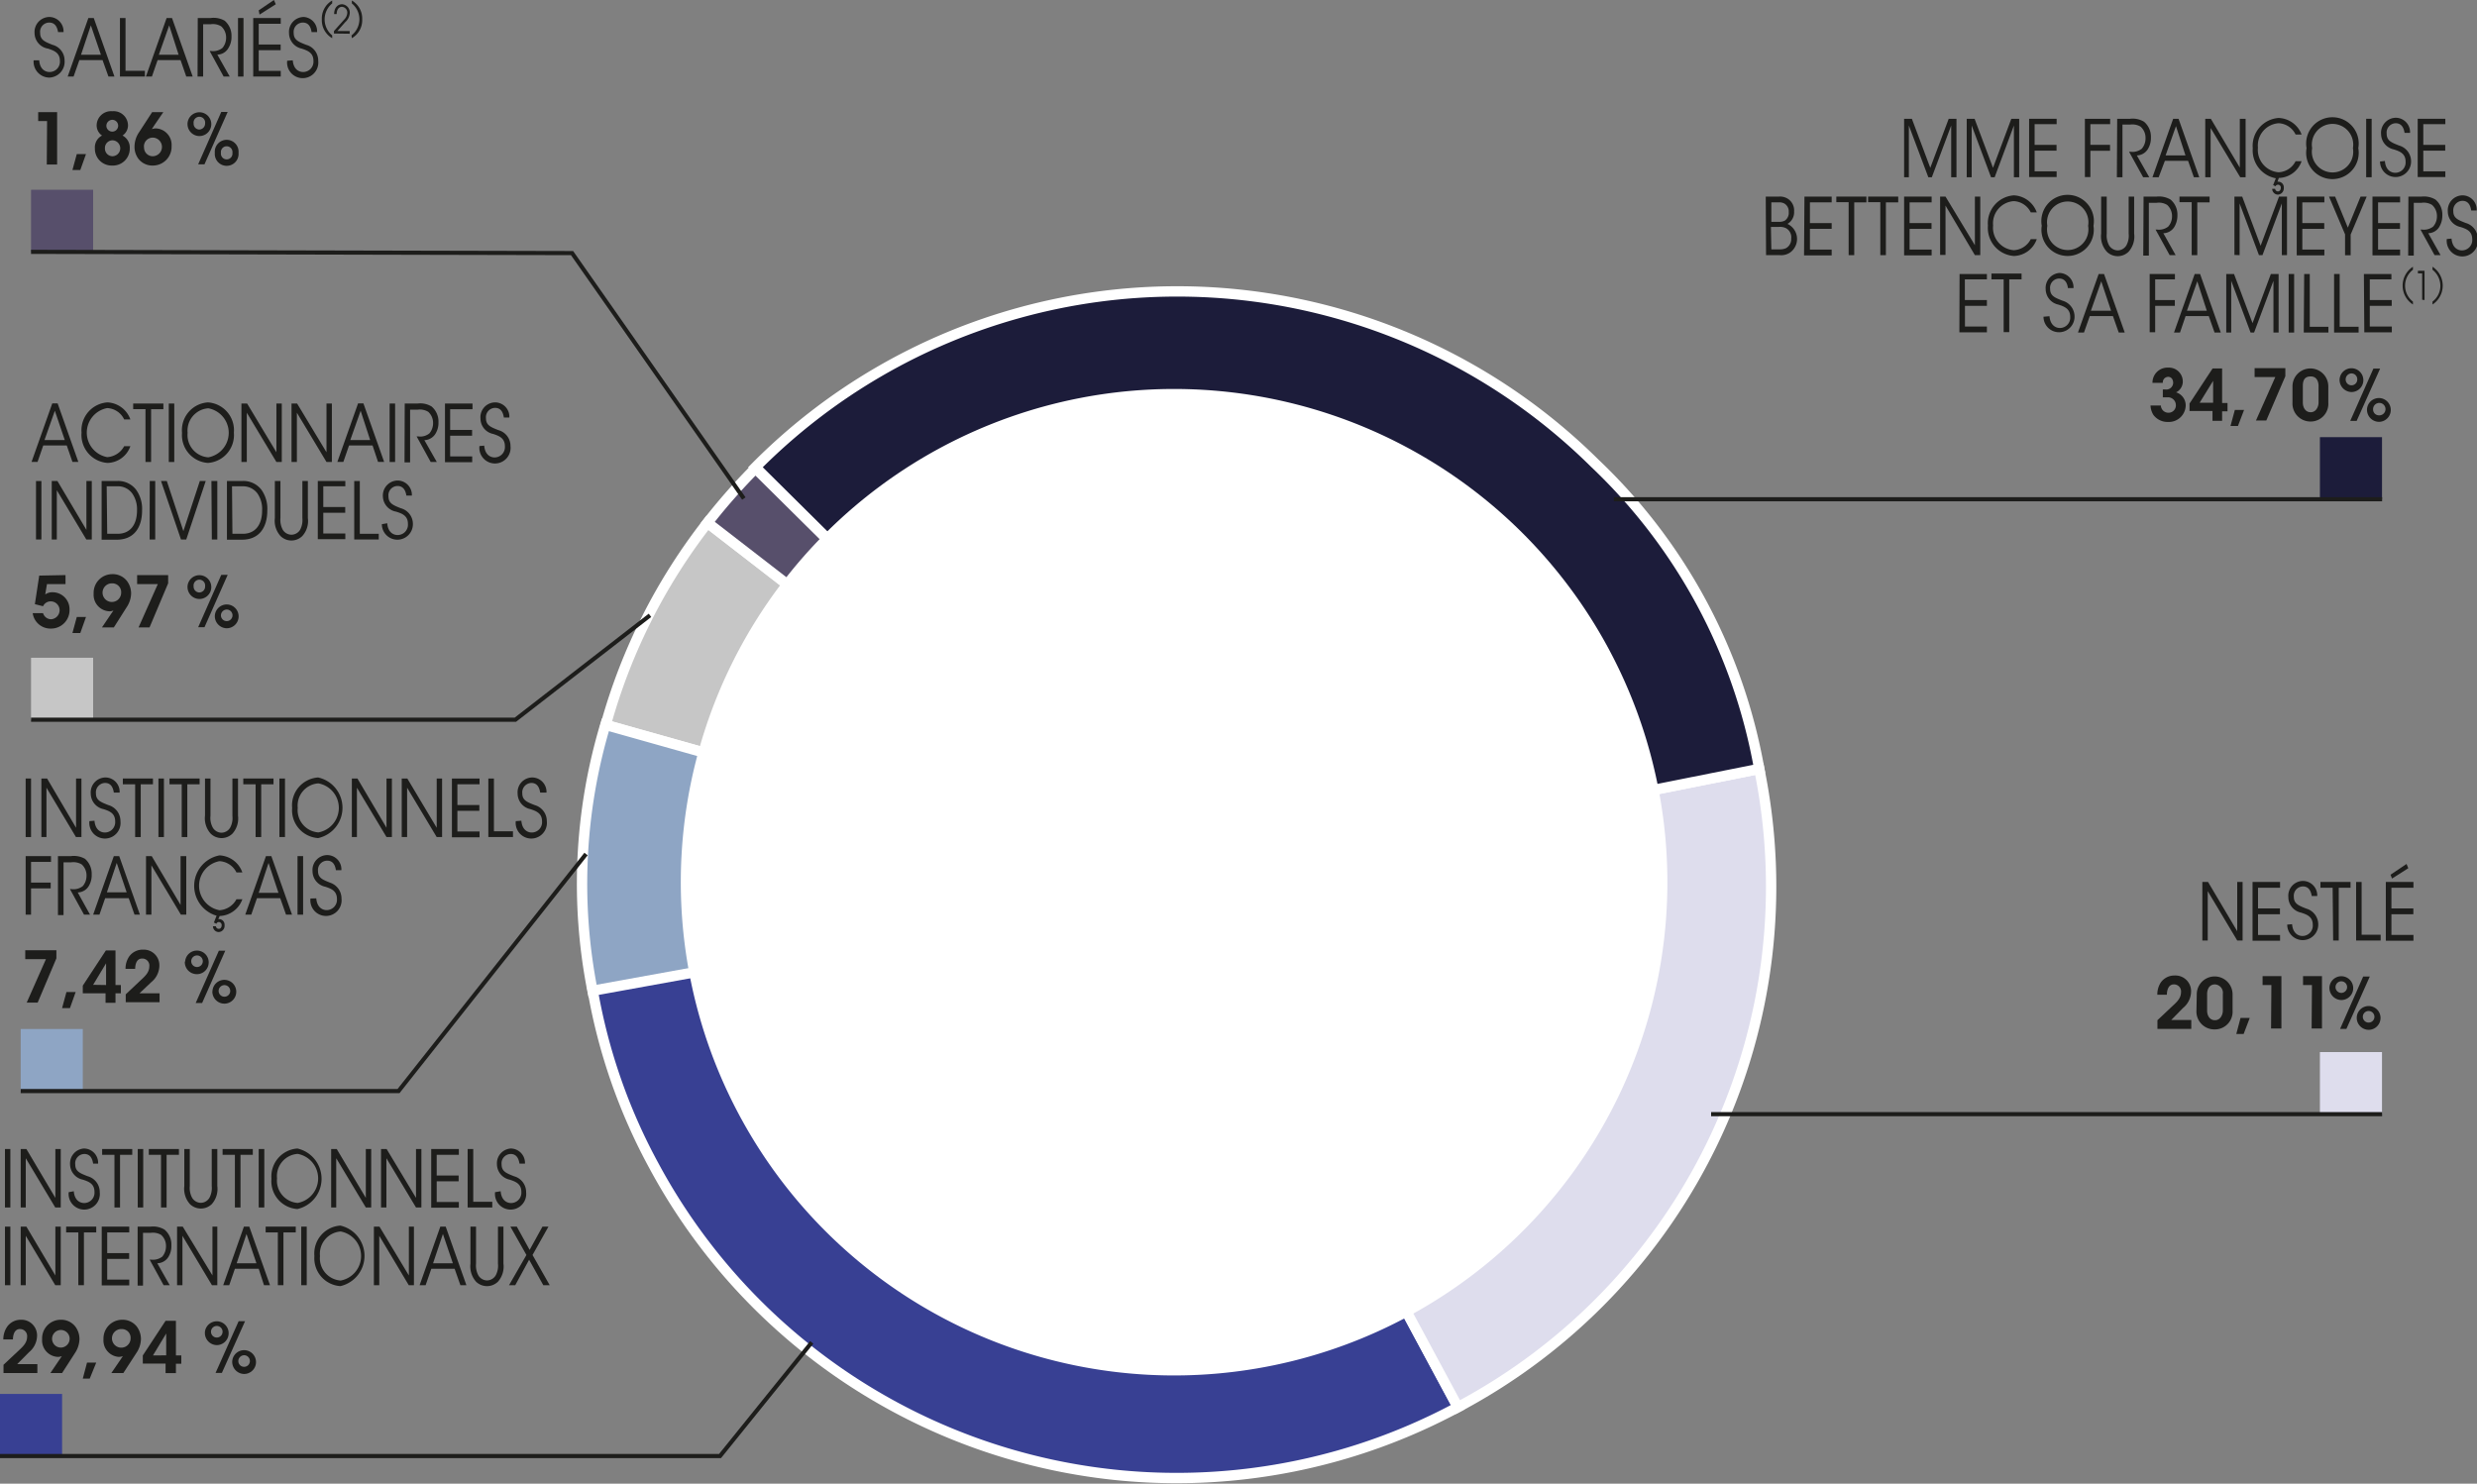 <?xml version="1.0" encoding="utf-8"?>
<svg xmlns="http://www.w3.org/2000/svg" viewBox="0 0 239.36 143.39">
  <rect x="0" y="0" width="239.36" height="143.39" fill="#808080" stroke="none"/>
  <defs>
    <style>.cls-1{fill:#c6c6c6;}.cls-10,.cls-2{fill:none;stroke-miterlimit:10;}.cls-2{stroke:#fff;}.cls-3{fill:#8ea5c4;}.cls-4{fill:#384093;}.cls-5{fill:#dedded;}.cls-6{fill:#1c1c3a;}.cls-7{fill:#574f6b;}.cls-8{fill:#fff;}.cls-9{fill:#1d1d1b;}.cls-10{stroke:#1d1d1b;stroke-width:0.4px;}</style>
  </defs>
  <g id="Calque_2" data-name="Calque 2">
    <g id="Calque_1-2" data-name="Calque 1">
      <path class="cls-1" d="M113.73,85.62,58.53,70.07a56,56,0,0,1,9.84-19.55Z"/>
      <path class="cls-2" d="M113.73,85.62,58.53,70.07a56,56,0,0,1,9.84-19.55Z"/>
      <path class="cls-3" d="M113.71,85.6,57.27,95.82A53.43,53.43,0,0,1,58.5,70.05Z"/>
      <path class="cls-2" d="M113.71,85.6,57.27,95.82A53.43,53.43,0,0,1,58.5,70.05Z"/>
      <path class="cls-4" d="M113.72,85.52,140.88,136A57.36,57.36,0,0,1,63.2,112.69a55.2,55.2,0,0,1-5.92-16.94Z"/>
      <path class="cls-2" d="M113.72,85.52,140.88,136A57.36,57.36,0,0,1,63.2,112.69a55.2,55.2,0,0,1-5.92-16.94Z"/>
      <path class="cls-5" d="M113.72,85.52,170,74.31A56.93,56.93,0,0,1,140.88,136Z"/>
      <path class="cls-2" d="M113.72,85.52,170,74.31A56.93,56.93,0,0,1,140.88,136Z"/>
      <path class="cls-6" d="M113.72,85.52,73,45.16a57.35,57.35,0,0,1,81.11-.39A53.6,53.6,0,0,1,170,74.31Z"/>
      <path class="cls-2" d="M113.72,85.52,73,45.16a57.35,57.35,0,0,1,81.11-.39A53.6,53.6,0,0,1,170,74.31Z"/>
      <path class="cls-7" d="M113.74,85.62,68.37,50.52A57.75,57.75,0,0,1,73,45.26Z"/>
      <path class="cls-2" d="M113.74,85.62,68.37,50.52A57.75,57.75,0,0,1,73,45.26Z"/>
      <path class="cls-8" d="M75.26,56.74a47.67,47.67,0,1,1,9.66,66.71,47.68,47.68,0,0,1-9.66-66.71"/>
      <rect class="cls-5" x="224.18" y="101.68" width="6" height="6"/>
      <path class="cls-9" d="M.48,111.05H1v5.65H.48Z"/>
      <path class="cls-9" d="M5.35,115.77v-4.72h.52v5.65H5.34l-2.85-4.76v4.76H2v-5.65h.55Z"/>
      <path class="cls-9" d="M7.13,115.13c.08.94.66,1.14,1,1.14a1,1,0,0,0,1-1.08c0-.79-.57-1-1.13-1.18a1.54,1.54,0,0,1-1.23-1.5A1.44,1.44,0,0,1,8.12,111a1.38,1.38,0,0,1,1.36,1.46H9c-.06-.37-.21-.93-.85-.93a.9.9,0,0,0-.88,1c0,.69.47.86,1.2,1.15a1.58,1.58,0,0,1,1.17,1.54,1.51,1.51,0,1,1-3,0Z"/>
      <path class="cls-9" d="M11.06,111.61H9.87v-.56h2.91v.56H11.6v5.09h-.54Z"/>
      <path class="cls-9" d="M13.31,111.05h.53v5.65h-.53Z"/>
      <path class="cls-9" d="M15.56,111.61H14.38v-.56h2.91v.56H16.1v5.09h-.54Z"/>
      <path class="cls-9" d="M18.34,111.05v3.58a2,2,0,0,0,.23,1.14,1,1,0,0,0,.84.48,1,1,0,0,0,.82-.47,2,2,0,0,0,.23-1.15v-3.58H21v3.58a2.2,2.2,0,0,1-.54,1.75,1.52,1.52,0,0,1-2.1,0,2.23,2.23,0,0,1-.55-1.75v-3.58Z"/>
      <path class="cls-9" d="M22.7,111.61H21.51v-.56h2.92v.56H23.24v5.09H22.7Z"/>
      <path class="cls-9" d="M25,111.05h.54v5.65H25Z"/>
      <path class="cls-9" d="M26.23,113.89A2.7,2.7,0,0,1,28.74,111a3,3,0,0,1,0,5.85,2.69,2.69,0,0,1-2.51-2.9Zm.54,0a2.16,2.16,0,0,0,2,2.37,2.41,2.41,0,0,0,0-4.74,2.15,2.15,0,0,0-2,2.36Z"/>
      <path class="cls-9" d="M35.35,115.77v-4.72h.52v5.65h-.52l-2.86-4.76,0,4.76H32v-5.65h.54Z"/>
      <path class="cls-9" d="M40.2,115.77v-4.72h.52v5.65h-.52l-2.86-4.76,0,4.76h-.52v-5.65h.54Z"/>
      <path class="cls-9" d="M41.67,111.05h2.67v.56H42.2v2h2.12v.56H42.2v2h2.14v.55H41.67Z"/>
      <path class="cls-9" d="M45.19,111.05h.54v5.1h1.84v.55H45.19Z"/>
      <path class="cls-9" d="M48.38,115.13c.08.94.66,1.14,1,1.14a1,1,0,0,0,1-1.08c0-.79-.58-1-1.13-1.18a1.54,1.54,0,0,1-1.23-1.5A1.43,1.43,0,0,1,49.37,111a1.39,1.39,0,0,1,1.36,1.46H50.2c-.06-.37-.22-.93-.85-.93a.9.9,0,0,0-.88,1c0,.69.47.86,1.2,1.15a1.58,1.58,0,0,1,1.17,1.54,1.51,1.51,0,1,1-3,0Z"/>
      <path class="cls-9" d="M.34,131.9l1.41-1.32c.48-.45.86-.79.87-1.38a.68.68,0,0,0-.7-.75c-.46,0-.66.44-.67,1H.32a2.17,2.17,0,0,1,.34-1.18A1.6,1.6,0,0,1,2,127.55a1.51,1.51,0,0,1,1.58,1.57,2.1,2.1,0,0,1-.78,1.57l-1.14,1.15H3.61v.86H.34Z"/>
      <path class="cls-9" d="M4.87,132.7l.9-1.33.21-.31a1,1,0,0,1-.38.08,1.59,1.59,0,0,1-1.53-1.71,1.8,1.8,0,0,1,1.79-1.88,1.73,1.73,0,0,1,1.42.66,2,2,0,0,1,.4,1.22,2.56,2.56,0,0,1-.43,1.33L6,132.7Zm1.86-3.37a.85.85,0,1,0-.85.91.86.86,0,0,0,.85-.9Z"/>
      <path class="cls-9" d="M8.67,133.24H8l.41-1.55h.89Z"/>
      <path class="cls-9" d="M10.76,132.7l.91-1.33c.07-.11.14-.2.2-.31a1,1,0,0,1-.38.08A1.59,1.59,0,0,1,10,129.43a1.81,1.81,0,0,1,1.8-1.88,1.74,1.74,0,0,1,1.42.66,2,2,0,0,1,.4,1.22,2.48,2.48,0,0,1-.44,1.33l-1.26,1.94Zm1.86-3.37a.84.84,0,0,0-.84-.88.9.9,0,1,0,.84.89Z"/>
      <path class="cls-9" d="M16,131.79H13.8V131L16,127.65H17V131h.52v.8H17v.91H16Zm.06-.8v-2.11L14.78,131Z"/>
      <path class="cls-9" d="M19.8,128.75A1.15,1.15,0,1,1,20.94,130a1.17,1.17,0,0,1-1.14-1.21Zm.59,0a.56.56,0,1,0,.55-.6.56.56,0,0,0-.55.6Zm1.05,3.94h-.61l2.23-5h.62Zm1-1.11a1.15,1.15,0,1,1,1.15,1.21,1.17,1.17,0,0,1-1.15-1.21Zm.59,0a.56.56,0,1,0,.56-.6.57.57,0,0,0-.56.6Z"/>
      <rect class="cls-6" x="224.18" y="42.25" width="6" height="6"/>
      <path class="cls-9" d="M.48,118.55H1v5.66H.48Z"/>
      <path class="cls-9" d="M5.35,123.27v-4.72h.52v5.66H5.34l-2.85-4.77v4.77H2v-5.66h.55Z"/>
      <path class="cls-9" d="M7.57,119.11H6.39v-.56H9.3v.56H8.11v5.1H7.57Z"/>
      <path class="cls-9" d="M9.83,118.55h2.66v.56H10.36v2h2.12v.56H10.36v2h2.13v.56H9.83Z"/>
      <path class="cls-9" d="M13.3,118.55h1.25a2.14,2.14,0,0,1,1.35.29,1.87,1.87,0,0,1,.66,1.52,2,2,0,0,1-.28,1.11,1.29,1.29,0,0,1-1.08.62l1.2,2.12h-.59l-1.35-2.47h.15a1.46,1.46,0,0,0,1.07-.29,1.53,1.53,0,0,0,.36-1,1.42,1.42,0,0,0-.47-1.1,1.56,1.56,0,0,0-1-.2h-.75v5.1H13.3Z"/>
      <path class="cls-9" d="M20.53,123.27v-4.72H21v5.66h-.52l-2.85-4.77v4.77h-.52v-5.66h.55Z"/>
      <path class="cls-9" d="M22.15,124.21h-.58l2-5.66h.52l2,5.66h-.58L25,122.62H22.7Zm1.67-4.95-.95,2.83h1.91Z"/>
      <path class="cls-9" d="M26.85,119.11H25.67v-.56h2.91v.56H27.39v5.1h-.54Z"/>
      <path class="cls-9" d="M29.11,118.55h.53v5.66h-.53Z"/>
      <path class="cls-9" d="M30.38,121.39a2.7,2.7,0,0,1,2.51-2.94,3,3,0,0,1,0,5.85,2.7,2.7,0,0,1-2.51-2.9Zm.54,0a2.16,2.16,0,0,0,2,2.37,2.41,2.41,0,0,0,0-4.74,2.16,2.16,0,0,0-2,2.36Z"/>
      <path class="cls-9" d="M39.51,123.27v-4.72H40v5.66H39.5l-2.85-4.77v4.77h-.52v-5.66h.54Z"/>
      <path class="cls-9" d="M41.13,124.21h-.58l2-5.66h.52l2,5.66h-.58l-.56-1.59H41.68Zm1.67-4.95-.95,2.83h1.91Z"/>
      <path class="cls-9" d="M46,118.55v3.58a2,2,0,0,0,.23,1.14,1,1,0,0,0,.84.48,1,1,0,0,0,.82-.47,1.94,1.94,0,0,0,.23-1.15v-3.58h.53v3.58a2.2,2.2,0,0,1-.54,1.75,1.52,1.52,0,0,1-2.1,0,2.23,2.23,0,0,1-.55-1.75v-3.58Z"/>
      <path class="cls-9" d="M50.87,121.29l-1.55-2.74h.62l1.24,2.25,1.24-2.25H53l-1.54,2.74,1.66,2.92h-.62l-1.37-2.46-1.34,2.46h-.6Z"/>
      <rect class="cls-1" x="3" y="63.57" width="6" height="6"/>
      <path class="cls-9" d="M3.63,44.64H3.05l2-5.65h.52l2,5.65H7l-.55-1.59H4.18ZM5.3,39.7l-1,2.83H6.26Z"/>
      <path class="cls-9" d="M12.6,43.12a2.4,2.4,0,0,1-2.21,1.62,2.71,2.71,0,0,1-2.51-2.93,2.7,2.7,0,0,1,2.5-2.92,2.47,2.47,0,0,1,2.22,1.65H12a1.91,1.91,0,0,0-1.64-1.1,2.41,2.41,0,0,0,0,4.74A2,2,0,0,0,12,43.12Z"/>
      <path class="cls-9" d="M14.06,39.54H12.87V39h2.92v.55H14.6v5.1h-.54Z"/>
      <path class="cls-9" d="M16.31,39h.53v5.65h-.53Z"/>
      <path class="cls-9" d="M17.59,41.83a2.69,2.69,0,0,1,2.5-2.94,2.69,2.69,0,0,1,2.51,2.92,2.7,2.7,0,0,1-2.51,2.93,2.69,2.69,0,0,1-2.5-2.9Zm.54,0a2.16,2.16,0,0,0,2,2.37,2.41,2.41,0,0,0,0-4.74,2.16,2.16,0,0,0-2,2.37Z"/>
      <path class="cls-9" d="M26.71,43.71V39h.52v5.65h-.52l-2.86-4.76v4.76h-.52V39h.55Z"/>
      <path class="cls-9" d="M31.55,43.71V39h.52v5.65h-.52l-2.86-4.76,0,4.76h-.52V39h.54Z"/>
      <path class="cls-9" d="M33.18,44.64H32.6l2-5.65h.52l2,5.65h-.59L36,43.05H33.73Zm1.67-4.94-1,2.83h1.92Z"/>
      <path class="cls-9" d="M37.65,39h.53v5.65h-.53Z"/>
      <path class="cls-9" d="M39.11,39h1.25a2.08,2.08,0,0,1,1.35.29,1.9,1.9,0,0,1,.66,1.52,2,2,0,0,1-.29,1.11,1.3,1.3,0,0,1-1.07.62l1.2,2.11h-.59l-1.36-2.47h.16a1.42,1.42,0,0,0,1.07-.29,1.52,1.52,0,0,0,.36-1,1.44,1.44,0,0,0-.47-1.09,1.57,1.57,0,0,0-1-.21h-.75v5.1h-.54Z"/>
      <path class="cls-9" d="M43,39h2.66v.55H43.5v2h2.12v.56H43.5v2h2.13v.56H43Z"/>
      <path class="cls-9" d="M46.79,43.07c.08.94.66,1.14,1,1.14a1,1,0,0,0,1-1.08c0-.8-.57-1-1.13-1.19a1.52,1.52,0,0,1-1.23-1.49,1.43,1.43,0,0,1,1.43-1.56,1.38,1.38,0,0,1,1.36,1.46h-.53c-.06-.37-.21-.93-.85-.93a.9.9,0,0,0-.88,1c0,.69.47.86,1.2,1.15a1.58,1.58,0,0,1,1.17,1.54,1.51,1.51,0,1,1-3,0Z"/>
      <path class="cls-9" d="M3.48,46.49H4v5.65H3.48Z"/>
      <path class="cls-9" d="M8.35,51.21V46.49h.52v5.65H8.34L5.49,47.38v4.76H5V46.49h.55Z"/>
      <path class="cls-9" d="M9.82,46.49h1.44a2.18,2.18,0,0,1,1.89.84,3.17,3.17,0,0,1,.58,2c0,1.7-.82,2.83-2.44,2.83H9.82Zm.54,5.1h1c1.24,0,1.88-.9,1.88-2.26a2.67,2.67,0,0,0-.47-1.65A1.7,1.7,0,0,0,11.31,47h-1Z"/>
      <path class="cls-9" d="M14.47,46.49H15v5.65h-.54Z"/>
      <path class="cls-9" d="M15.56,46.49h.56l1.6,4.84,1.59-4.84h.57L18,52.14h-.51Z"/>
      <path class="cls-9" d="M20.43,46.49H21v5.65h-.53Z"/>
      <path class="cls-9" d="M21.93,46.49h1.43a2.2,2.2,0,0,1,1.9.84,3.16,3.16,0,0,1,.57,2c0,1.7-.82,2.83-2.44,2.83H21.93Zm.53,5.1h1c1.23,0,1.87-.9,1.87-2.26a2.66,2.66,0,0,0-.46-1.65A1.73,1.73,0,0,0,23.42,47h-1Z"/>
      <path class="cls-9" d="M27.1,46.49v3.58a2,2,0,0,0,.23,1.14,1,1,0,0,0,.84.47,1,1,0,0,0,.82-.46,2,2,0,0,0,.23-1.15V46.49h.53v3.58a2.16,2.16,0,0,1-.54,1.74,1.5,1.5,0,0,1-2.1,0,2.2,2.2,0,0,1-.55-1.74V46.49Z"/>
      <path class="cls-9" d="M30.71,46.49h2.66V47H31.24v2h2.12v.56H31.24v2h2.13v.55H30.71Z"/>
      <path class="cls-9" d="M34.23,46.49h.54v5.1H36.6v.55H34.23Z"/>
      <path class="cls-9" d="M37.42,50.57c.07.94.66,1.14,1,1.14a1,1,0,0,0,1-1.08c0-.8-.58-1-1.14-1.18A1.54,1.54,0,0,1,37,48a1.45,1.45,0,0,1,1.43-1.56,1.39,1.39,0,0,1,1.37,1.46h-.53c-.06-.37-.22-.93-.86-.93a.89.89,0,0,0-.87,1c0,.69.47.86,1.19,1.15a1.57,1.57,0,0,1,1.17,1.54,1.5,1.5,0,1,1-3,0Z"/>
      <path class="cls-9" d="M6.33,55.58v.87H4.54l-.17,1a1.21,1.21,0,0,1,.75-.21,1.64,1.64,0,0,1,1.6,1.7,1.78,1.78,0,0,1-1.78,1.81,1.73,1.73,0,0,1-1.78-1.49h1a.82.82,0,0,0,.77.59A.88.88,0,0,0,5.76,59a.86.86,0,0,0-.86-.88.81.81,0,0,0-.74.47l-.79-.2.42-2.76Z"/>
      <path class="cls-9" d="M7.76,61.18H7l.42-1.55h.89Z"/>
      <path class="cls-9" d="M9.85,60.64l.9-1.33c.08-.11.15-.21.21-.31a1,1,0,0,1-.38.08,1.59,1.59,0,0,1-1.53-1.71,1.8,1.8,0,0,1,1.8-1.88,1.73,1.73,0,0,1,1.41.65,2,2,0,0,1,.41,1.23,2.48,2.48,0,0,1-.44,1.33L11,60.64Zm1.86-3.37a.85.85,0,0,0-.85-.89.9.9,0,1,0,.85.9Z"/>
      <path class="cls-9" d="M16.25,55.58v.79l-1.8,4.27H13.39l1.86-4.19h-2v-.87Z"/>
      <path class="cls-9" d="M18.12,56.68a1.15,1.15,0,1,1,1.14,1.21,1.16,1.16,0,0,1-1.14-1.21Zm.59,0a.56.56,0,0,0,.55.58.57.57,0,0,0,.56-.6.56.56,0,1,0-1.11,0Zm1.05,3.94h-.61l2.23-5.06H22Zm1-1.11a1.15,1.15,0,1,1,1.15,1.21,1.17,1.17,0,0,1-1.15-1.21Zm.59,0a.56.56,0,1,0,.56-.6.57.57,0,0,0-.56.6Z"/>
      <polyline class="cls-10" points="3 69.56 49.8 69.56 62.81 59.47"/>
      <path class="cls-9" d="M216.19,90V85.24h.52V90.9h-.52l-2.85-4.77V90.9h-.52V85.24h.55Z"/>
      <path class="cls-9" d="M217.67,85.24h2.66v.56H218.2v2h2.12v.56H218.2v2h2.13v.56h-2.66Z"/>
      <path class="cls-9" d="M221.49,89.32c.08.94.66,1.14,1,1.14a1,1,0,0,0,1-1.08c0-.79-.58-1-1.14-1.18a1.53,1.53,0,0,1-1.22-1.5,1.43,1.43,0,0,1,1.43-1.56,1.39,1.39,0,0,1,1.36,1.46h-.53c-.06-.37-.22-.93-.85-.93a.9.9,0,0,0-.88,1c0,.68.47.85,1.19,1.14a1.59,1.59,0,0,1,1.17,1.55,1.5,1.5,0,1,1-3,0Z"/>
      <path class="cls-9" d="M225.41,85.8h-1.18v-.56h2.91v.56H226v5.1h-.54Z"/>
      <path class="cls-9" d="M227.68,85.24h.53v5.1h1.84v.56h-2.37Z"/>
      <path class="cls-9" d="M230.55,85.24h2.67v.56h-2.13v2h2.12v.56h-2.12v2h2.13v.56h-2.67Zm2-1.74.17.41-1.57,1-.15-.37Z"/>
      <path class="cls-9" d="M184,17.13V11.48h.75l1.78,4.74,1.78-4.74h.75v5.65h-.51l0-5-1.87,5h-.34l-1.88-5,0,5Z"/>
      <path class="cls-9" d="M190.05,17.13V11.48h.76l1.78,4.74,1.77-4.74h.76v5.65h-.51v-5l-1.86,5h-.35l-1.87-5v5Z"/>
      <path class="cls-9" d="M196.08,11.48h2.66V12h-2.13v2h2.12v.56h-2.12v2h2.13v.55h-2.66Z"/>
      <path class="cls-9" d="M201.47,11.48h2.44V12H202v2h1.9v.57H202v2.54h-.53Z"/>
      <path class="cls-9" d="M204.59,11.48h1.25a2.1,2.1,0,0,1,1.35.29,1.9,1.9,0,0,1,.66,1.52,2.05,2.05,0,0,1-.29,1.11,1.27,1.27,0,0,1-1.07.62l1.2,2.11h-.59l-1.36-2.46h.16a1.44,1.44,0,0,0,1.06-.29,1.52,1.52,0,0,0,.37-1.05,1.43,1.43,0,0,0-.48-1.09,1.54,1.54,0,0,0-1-.2h-.75v5.09h-.54Z"/>
      <path class="cls-9" d="M208.6,17.13H208l2-5.65h.52l2,5.65H212l-.56-1.59h-2.24Zm1.67-4.94-1,2.83h1.92Z"/>
      <path class="cls-9" d="M216.44,16.2V11.48H217v5.65h-.52l-2.86-4.76,0,4.76h-.52V11.48h.54Z"/>
      <path class="cls-9" d="M220.08,17.56l.11,0a.54.54,0,0,1,.5.59.61.61,0,0,1-.56.66.56.56,0,0,1-.56-.56h.28a.28.28,0,0,0,.28.25c.14,0,.27-.12.27-.35a.27.27,0,0,0-.51-.15l-.23-.11.26-.66a2.74,2.74,0,0,1-2.23-2.9,2.7,2.7,0,0,1,2.5-2.93A2.47,2.47,0,0,1,222.41,13h-.58a1.91,1.91,0,0,0-1.64-1.09,2.16,2.16,0,0,0-2,2.36,2.17,2.17,0,0,0,2,2.38,1.94,1.94,0,0,0,1.64-1.07h.58a2.4,2.4,0,0,1-2.2,1.62Z"/>
      <path class="cls-9" d="M222.89,14.32a2.54,2.54,0,1,1,5,0,2.54,2.54,0,1,1-5,0Zm.54,0a2,2,0,1,0,3.94,0,2,2,0,1,0-3.94,0Z"/>
      <path class="cls-9" d="M228.65,11.48h.53v5.65h-.53Z"/>
      <path class="cls-9" d="M230.46,15.56c.07.94.66,1.14,1,1.14a1,1,0,0,0,1-1.08c0-.79-.58-1-1.14-1.18a1.54,1.54,0,0,1-1.23-1.5,1.45,1.45,0,0,1,1.43-1.56,1.39,1.39,0,0,1,1.37,1.46h-.53c-.06-.37-.22-.93-.86-.93a.9.9,0,0,0-.87,1c0,.69.46.86,1.19,1.15a1.59,1.59,0,0,1,1.17,1.55,1.5,1.5,0,1,1-3,0Z"/>
      <path class="cls-9" d="M233.63,11.48h2.67V12h-2.13v2h2.12v.56h-2.12v2h2.13v.55h-2.67Z"/>
      <path class="cls-9" d="M170.63,19h1.27a1.4,1.4,0,0,1,.95.27,1.35,1.35,0,0,1,.52,1.17,1.3,1.3,0,0,1-.64,1.2,1.61,1.61,0,0,1,.26,2.76,1.54,1.54,0,0,1-1,.26h-1.33Zm.54,2.44h.73a1.19,1.19,0,0,0,.56-.11.9.9,0,0,0,.39-.84.88.88,0,0,0-.39-.8,1,1,0,0,0-.6-.13h-.69Zm0,2.66H172a1.43,1.43,0,0,0,.58-.11,1,1,0,0,0,.51-.94,1,1,0,0,0-.51-1,1.32,1.32,0,0,0-.68-.12h-.77Z"/>
      <path class="cls-9" d="M174.37,19H177v.56H174.9v2H177v.56H174.9v2H177v.56h-2.67Z"/>
      <path class="cls-9" d="M178.64,19.54h-1.19V19h2.91v.56h-1.18v5.1h-.54Z"/>
      <path class="cls-9" d="M181.7,19.54h-1.18V19h2.91v.56h-1.19v5.1h-.54Z"/>
      <path class="cls-9" d="M184,19h2.66v.56h-2.13v2h2.12v.56h-2.12v2h2.13v.56H184Z"/>
      <path class="cls-9" d="M190.84,23.7V19h.52v5.66h-.52L188,19.87l0,4.77h-.52V19H188Z"/>
      <path class="cls-9" d="M196.82,23.11a2.41,2.41,0,0,1-2.21,1.63,2.71,2.71,0,0,1-2.51-2.93,2.7,2.7,0,0,1,2.5-2.93,2.47,2.47,0,0,1,2.22,1.65h-.58a1.92,1.92,0,0,0-1.64-1.09,2.15,2.15,0,0,0-2,2.36,2.17,2.17,0,0,0,2,2.38,1.94,1.94,0,0,0,1.64-1.07Z"/>
      <path class="cls-9" d="M197.3,21.82a2.54,2.54,0,1,1,5,0,2.53,2.53,0,1,1-5,0Zm.54,0a2,2,0,1,0,3.94,0,2,2,0,1,0-3.94,0Z"/>
      <path class="cls-9" d="M203.58,19v3.58a2,2,0,0,0,.23,1.14,1,1,0,0,0,.84.48,1,1,0,0,0,.82-.47,1.94,1.94,0,0,0,.23-1.15V19h.53v3.58a2.2,2.2,0,0,1-.54,1.75,1.5,1.5,0,0,1-2.1,0,2.22,2.22,0,0,1-.55-1.75V19Z"/>
      <path class="cls-9" d="M207.14,19h1.26a2.19,2.19,0,0,1,1.35.29,1.9,1.9,0,0,1,.66,1.52,2.14,2.14,0,0,1-.29,1.11,1.27,1.27,0,0,1-1.07.62l1.19,2.12h-.58l-1.36-2.47h.16a1.44,1.44,0,0,0,1.06-.29,1.49,1.49,0,0,0,.37-1,1.43,1.43,0,0,0-.48-1.1,1.54,1.54,0,0,0-1-.2h-.76v5.1h-.54Z"/>
      <path class="cls-9" d="M211.79,19.54h-1.18V19h2.91v.56h-1.19v5.1h-.54Z"/>
      <path class="cls-9" d="M215.92,24.64V19h.75l1.78,4.75L220.23,19H221v5.66h-.5v-5l-1.87,5h-.34l-1.87-5v5Z"/>
      <path class="cls-9" d="M221.94,19h2.67v.56h-2.13v2h2.12v.56h-2.12v2h2.13v.56h-2.67Z"/>
      <path class="cls-9" d="M226.61,22.65,225.06,19h.59L226.88,22,228.11,19h.59l-1.55,3.67v2h-.54Z"/>
      <path class="cls-9" d="M229.26,19h2.67v.56H229.8v2h2.12v.56H229.8v2h2.13v.56h-2.67Z"/>
      <path class="cls-9" d="M232.73,19H234a2.19,2.19,0,0,1,1.35.29,1.9,1.9,0,0,1,.66,1.52,2.14,2.14,0,0,1-.29,1.11,1.27,1.27,0,0,1-1.07.62l1.19,2.12h-.58l-1.36-2.47h.16a1.45,1.45,0,0,0,1.06-.29,1.49,1.49,0,0,0,.37-1,1.43,1.43,0,0,0-.48-1.1,1.54,1.54,0,0,0-1-.2h-.76v5.1h-.54Z"/>
      <path class="cls-9" d="M236.9,23.06c.08.94.66,1.14,1,1.14a1,1,0,0,0,1-1.08c0-.79-.57-1-1.13-1.18a1.54,1.54,0,0,1-1.23-1.5,1.44,1.44,0,0,1,1.43-1.56,1.38,1.38,0,0,1,1.36,1.46h-.53c-.06-.37-.21-.93-.85-.93a.91.91,0,0,0-.88,1c0,.68.47.85,1.2,1.14a1.6,1.6,0,0,1,1.17,1.55,1.51,1.51,0,1,1-3,0Z"/>
      <path class="cls-9" d="M189.36,26.48H192V27h-2.13v2H192v.56h-2.12v2H192v.56h-2.66Z"/>
      <path class="cls-9" d="M193.62,27h-1.18v-.56h2.91V27h-1.19v5.1h-.54Z"/>
      <path class="cls-9" d="M198.05,30.56c.08.94.67,1.14,1,1.14a1,1,0,0,0,1-1.08c0-.79-.58-1-1.14-1.18a1.54,1.54,0,0,1-1.23-1.5A1.45,1.45,0,0,1,199,26.38a1.39,1.39,0,0,1,1.37,1.46h-.54c-.05-.37-.21-.92-.85-.92a.89.89,0,0,0-.87,1c0,.68.46.85,1.19,1.14a1.59,1.59,0,0,1,1.17,1.55,1.5,1.5,0,1,1-3,0Z"/>
      <path class="cls-9" d="M201.38,32.14h-.58l2-5.66h.52l2,5.66h-.58l-.56-1.59h-2.24Zm1.67-4.95-1,2.84H204Z"/>
      <path class="cls-9" d="M207.73,26.48h2.44V27h-1.91v2h1.9v.56h-1.9v2.55h-.53Z"/>
      <path class="cls-9" d="M210.66,32.14h-.58l2-5.66h.52l2,5.66H214l-.56-1.59h-2.24Zm1.67-4.95-1,2.84h1.92Z"/>
      <path class="cls-9" d="M215.13,32.14V26.48h.75l1.79,4.75,1.77-4.75h.75v5.66h-.5v-5l-1.87,5h-.34l-1.87-5v5Z"/>
      <path class="cls-9" d="M221.16,26.48h.53v5.66h-.53Z"/>
      <path class="cls-9" d="M222.66,26.48h.54v5.1H225v.56h-2.38Z"/>
      <path class="cls-9" d="M225.55,26.48h.54v5.1h1.83v.56h-2.37Z"/>
      <path class="cls-9" d="M228.43,26.48h2.66V27H229v2h2.12v.56H229v2h2.13v.56h-2.66Z"/>
      <path class="cls-9" d="M233.17,29.43a2.17,2.17,0,0,1,0-3.65v.29a1.94,1.94,0,0,0,0,3.08Zm.89-.46V26.42h-.41v-.25h.64V29Zm1,.18a1.92,1.92,0,0,0,.76-1.54,2,2,0,0,0-.76-1.54v-.29a2.18,2.18,0,0,1,0,3.65Z"/>
      <path class="cls-9" d="M208,37a1.45,1.45,0,0,1,1.52-1.47,1.34,1.34,0,0,1,1.41,1.33,1.16,1.16,0,0,1-.65,1.06,1.31,1.31,0,0,1,.93,1.28,1.63,1.63,0,0,1-1.71,1.58,1.7,1.7,0,0,1-1.41-.68,1.89,1.89,0,0,1-.28-.91h1a.73.73,0,0,0,.73.7.71.71,0,0,0,.72-.77.76.76,0,0,0-.83-.72H209v-.76h.22A.67.67,0,0,0,210,37c0-.31-.17-.58-.48-.58A.53.53,0,0,0,209,37Z"/>
      <path class="cls-9" d="M213.8,39.72h-2.22V39l2.23-3.39h.92v3.34h.52v.8h-.52v.92h-.93Zm.06-.8V36.81l-1.3,2.11Z"/>
      <path class="cls-9" d="M216.26,41.17h-.72l.42-1.55h.89Z"/>
      <path class="cls-9" d="M220.84,35.58v.78L219,40.64H218l1.87-4.2h-2v-.86Z"/>
      <path class="cls-9" d="M221.53,37.34a1.73,1.73,0,1,1,3.46,0v1.56a1.71,1.71,0,0,1-1.71,1.84,1.74,1.74,0,0,1-1.75-1.84Zm1,1.57c0,.46.24.93.76.93s.76-.54.76-.93V37.3c0-.29-.1-.92-.76-.92s-.76.48-.76.93Z"/>
      <path class="cls-9" d="M226.08,36.68a1.15,1.15,0,1,1,1.15,1.21,1.18,1.18,0,0,1-1.15-1.21Zm.59,0a.56.56,0,1,0,1.12,0,.56.56,0,0,0-.56-.59.57.57,0,0,0-.56.59Zm1.06,4h-.62l2.24-5.06H230Zm1-1.12a1.15,1.15,0,1,1,1.15,1.21,1.17,1.17,0,0,1-1.15-1.21Zm.59,0a.56.56,0,0,0,.56.58.6.6,0,1,0-.56-.59Z"/>
      <rect class="cls-4" y="134.72" width="6" height="6"/>
      <path class="cls-9" d="M208.48,98.6l1.41-1.33c.48-.44.86-.79.87-1.37a.68.68,0,0,0-.7-.76c-.46,0-.66.44-.67,1h-.92a2.08,2.08,0,0,1,.33-1.18,1.6,1.6,0,0,1,1.35-.68,1.51,1.51,0,0,1,1.58,1.57,2.08,2.08,0,0,1-.78,1.57l-1.14,1.16h1.94v.86h-3.27Z"/>
      <path class="cls-9" d="M212.28,96.1a1.73,1.73,0,1,1,3.46,0v1.56A1.71,1.71,0,0,1,214,99.49a1.73,1.73,0,0,1-1.75-1.84Zm1,1.57c0,.46.23.93.76.93s.76-.54.76-.93V96.06a.81.81,0,0,0-.77-.92c-.54,0-.75.48-.75.93Z"/>
      <path class="cls-9" d="M216.81,99.93h-.71l.41-1.55h.89Z"/>
      <path class="cls-9" d="M219.49,95.2h-.85v-.86h1.82V99.4h-1Z"/>
      <path class="cls-9" d="M223.41,95.2h-.86v-.86h1.83V99.4h-1Z"/>
      <path class="cls-9" d="M225.1,95.44a1.15,1.15,0,1,1,1.14,1.21,1.17,1.17,0,0,1-1.14-1.21Zm.59,0a.56.56,0,1,0,.55-.6.56.56,0,0,0-.55.6Zm1.05,4h-.61l2.23-5.06H229Zm1-1.12a1.15,1.15,0,1,1,1.15,1.21,1.16,1.16,0,0,1-1.15-1.21Zm.59,0a.56.56,0,1,0,.56-.61.56.56,0,0,0-.56.61Z"/>
      <polyline class="cls-10" points="0 140.72 69.58 140.72 78.44 129.74"/>
      <rect class="cls-3" x="2" y="99.45" width="6" height="6"/>
      <path class="cls-9" d="M2.48,75.24H3V80.9H2.48Z"/>
      <path class="cls-9" d="M7.35,80V75.24h.52V80.9H7.34L4.49,76.13V80.9H4V75.24h.55Z"/>
      <path class="cls-9" d="M9.13,79.32c.08.94.66,1.14,1,1.14a1,1,0,0,0,1-1.08c0-.79-.57-1-1.13-1.18a1.54,1.54,0,0,1-1.23-1.5,1.44,1.44,0,0,1,1.43-1.56,1.38,1.38,0,0,1,1.36,1.46H11c-.06-.37-.21-.93-.85-.93a.91.91,0,0,0-.88,1c0,.68.47.85,1.2,1.14a1.6,1.6,0,0,1,1.17,1.55,1.51,1.51,0,1,1-3,0Z"/>
      <path class="cls-9" d="M13.06,75.8H11.87v-.56h2.91v.56H13.6v5.1h-.54Z"/>
      <path class="cls-9" d="M15.31,75.24h.53V80.9h-.53Z"/>
      <path class="cls-9" d="M17.56,75.8H16.38v-.56h2.91v.56H18.1v5.1h-.54Z"/>
      <path class="cls-9" d="M20.34,75.24v3.59A1.94,1.94,0,0,0,20.57,80a1,1,0,0,0,.84.48,1,1,0,0,0,.82-.47,1.93,1.93,0,0,0,.23-1.14V75.24H23v3.59a2.19,2.19,0,0,1-.54,1.74,1.5,1.5,0,0,1-2.1,0,2.21,2.21,0,0,1-.55-1.74V75.24Z"/>
      <path class="cls-9" d="M24.7,75.8H23.51v-.56h2.92v.56H25.24v5.1H24.7Z"/>
      <path class="cls-9" d="M27,75.24h.54V80.9H27Z"/>
      <path class="cls-9" d="M28.23,78.08a2.7,2.7,0,0,1,2.51-2.94,3,3,0,0,1,0,5.86,2.7,2.7,0,0,1-2.51-2.91Zm.54,0a2.16,2.16,0,0,0,2,2.37,2.41,2.41,0,0,0,0-4.74,2.15,2.15,0,0,0-2,2.36Z"/>
      <path class="cls-9" d="M37.35,80V75.24h.52V80.9h-.52l-2.86-4.77,0,4.77H34V75.24h.54Z"/>
      <path class="cls-9" d="M42.2,80V75.24h.52V80.9h-.52l-2.86-4.77,0,4.77h-.52V75.24h.54Z"/>
      <path class="cls-9" d="M43.67,75.24h2.67v.56H44.2v2h2.12v.56H44.2v2h2.14v.56H43.67Z"/>
      <path class="cls-9" d="M47.19,75.24h.54v5.1h1.84v.56H47.19Z"/>
      <path class="cls-9" d="M50.38,79.32c.08.94.66,1.14,1,1.14a1,1,0,0,0,1-1.08c0-.79-.58-1-1.13-1.18a1.54,1.54,0,0,1-1.23-1.5,1.43,1.43,0,0,1,1.43-1.56,1.39,1.39,0,0,1,1.36,1.46H52.2c-.06-.37-.22-.93-.85-.93a.91.91,0,0,0-.88,1c0,.68.47.85,1.2,1.14a1.6,1.6,0,0,1,1.17,1.55,1.51,1.51,0,1,1-3,0Z"/>
      <path class="cls-9" d="M2.48,82.74H4.93v.56H3v2h1.9v.56H3V88.4H2.48Z"/>
      <path class="cls-9" d="M5.6,82.74H6.86A2.19,2.19,0,0,1,8.21,83a1.9,1.9,0,0,1,.65,1.52,2,2,0,0,1-.28,1.11,1.26,1.26,0,0,1-1.07.62L8.7,88.4H8.12L6.76,85.93h.15A1.46,1.46,0,0,0,8,85.64a1.53,1.53,0,0,0,.36-1,1.42,1.42,0,0,0-.47-1.1,1.56,1.56,0,0,0-1-.2H6.14v5.1H5.6Z"/>
      <path class="cls-9" d="M9.61,88.4H9l2-5.66h.52l2,5.66H13l-.56-1.59H10.16Zm1.67-5-.95,2.84h1.91Z"/>
      <path class="cls-9" d="M17.45,87.46V82.74H18V88.4h-.52l-2.85-4.77V88.4h-.52V82.74h.55Z"/>
      <path class="cls-9" d="M21.09,88.83a.2.2,0,0,1,.11,0,.54.54,0,0,1,.5.59.6.6,0,0,1-.56.66.56.56,0,0,1-.56-.56h.28a.28.28,0,0,0,.28.25c.15,0,.28-.12.28-.35a.29.29,0,0,0-.28-.31.26.26,0,0,0-.23.17l-.24-.12.26-.66a3,3,0,0,1,.28-5.83,2.46,2.46,0,0,1,2.21,1.65h-.57a1.94,1.94,0,0,0-1.64-1.09,2.41,2.41,0,0,0,0,4.74,2,2,0,0,0,1.64-1.06h.57a2.43,2.43,0,0,1-2.19,1.62Z"/>
      <path class="cls-9" d="M24.28,88.4H23.7l2-5.66h.52l2,5.66h-.58l-.56-1.59H24.83Zm1.67-5L25,86.29h1.91Z"/>
      <path class="cls-9" d="M28.75,82.74h.54V88.4h-.54Z"/>
      <path class="cls-9" d="M30.56,86.82c.08.94.66,1.14,1,1.14a1,1,0,0,0,1-1.08c0-.79-.57-1-1.13-1.18a1.54,1.54,0,0,1-1.23-1.5,1.44,1.44,0,0,1,1.43-1.56,1.38,1.38,0,0,1,1.36,1.46h-.53c-.06-.37-.21-.92-.85-.92a.9.9,0,0,0-.88,1c0,.68.47.85,1.2,1.14A1.6,1.6,0,0,1,33,86.84a1.51,1.51,0,1,1-3,0Z"/>
      <path class="cls-9" d="M5.45,91.84v.78L3.64,96.9H2.58l1.86-4.2h-2v-.86Z"/>
      <path class="cls-9" d="M6.76,97.43H6l.42-1.55h.89Z"/>
      <path class="cls-9" d="M10.2,96H8v-.74l2.23-3.4h.93v3.34h.52V96h-.52v.92H10.2Zm.05-.8v-2.1L9,95.18Z"/>
      <path class="cls-9" d="M12.15,96.1l1.41-1.33c.48-.44.86-.79.87-1.37a.68.68,0,0,0-.7-.76c-.47,0-.66.44-.67,1h-.93a2.09,2.09,0,0,1,.34-1.18,1.6,1.6,0,0,1,1.35-.68,1.51,1.51,0,0,1,1.58,1.57,2.08,2.08,0,0,1-.78,1.57L13.48,96h1.94v.86H12.15Z"/>
      <path class="cls-9" d="M17.89,92.94A1.14,1.14,0,1,1,19,94.15a1.16,1.16,0,0,1-1.14-1.21Zm.59,0a.56.56,0,1,0,.55-.6.56.56,0,0,0-.55.6Zm1.05,4h-.62l2.24-5.06h.62Zm1-1.12A1.15,1.15,0,1,1,21.68,97a1.17,1.17,0,0,1-1.16-1.21Zm.6,0a.56.56,0,1,0,.56-.61.56.56,0,0,0-.56.61Z"/>
      <polyline class="cls-10" points="2 105.45 38.51 105.45 56.63 82.54"/>
      <line class="cls-10" x1="230.19" y1="48.25" x2="155.95" y2="48.25"/>
      <line class="cls-10" x1="230.19" y1="107.68" x2="165.35" y2="107.68"/>
      <rect class="cls-7" x="3" y="18.34" width="6" height="6"/>
      <path class="cls-9" d="M3.79,5.83c.07.94.66,1.13,1,1.13a1,1,0,0,0,1-1.07c0-.8-.58-1-1.14-1.19A1.54,1.54,0,0,1,3.34,3.2,1.45,1.45,0,0,1,4.77,1.64,1.39,1.39,0,0,1,6.14,3.1H5.61c-.06-.36-.22-.92-.86-.92a.89.89,0,0,0-.87,1c0,.69.47.86,1.19,1.15A1.56,1.56,0,0,1,6.24,5.84,1.53,1.53,0,0,1,4.75,7.5a1.54,1.54,0,0,1-1.5-1.67Z"/>
      <path class="cls-9" d="M7.11,7.4H6.54l2-5.66h.52l2,5.66h-.58L9.91,5.81H7.67ZM8.78,2.45,7.83,5.29H9.75Z"/>
      <path class="cls-9" d="M11.59,1.74h.54v5.1H14V7.4H11.59Z"/>
      <path class="cls-9" d="M14.68,7.4H14.1l2-5.66h.52l2,5.66H18l-.55-1.59H15.23Zm1.67-4.95-1,2.84h1.91Z"/>
      <path class="cls-9" d="M19.11,1.74h1.25A2.16,2.16,0,0,1,21.71,2a1.91,1.91,0,0,1,.66,1.52,2,2,0,0,1-.29,1.11A1.25,1.25,0,0,1,21,5.28l1.2,2.12h-.59L20.26,4.93h.16a1.46,1.46,0,0,0,1.07-.29,1.52,1.52,0,0,0,.36-1,1.44,1.44,0,0,0-.47-1.09,1.51,1.51,0,0,0-1-.21h-.75V7.4h-.54Z"/>
      <path class="cls-9" d="M23,1.74h.53V7.4H23Z"/>
      <path class="cls-9" d="M24.47,1.74h2.66V2.3H25v2h2.12v.55H25v2h2.13V7.4H24.47Zm2-1.74.18.41-1.57,1L25,1Z"/>
      <path class="cls-9" d="M28.29,5.83c.08.94.66,1.13,1,1.13a1,1,0,0,0,1-1.07c0-.8-.57-1-1.13-1.19a1.54,1.54,0,0,1-1.23-1.5,1.44,1.44,0,0,1,1.43-1.56A1.38,1.38,0,0,1,30.64,3.1h-.53c-.06-.36-.21-.92-.85-.92a.9.9,0,0,0-.88,1c0,.69.47.86,1.2,1.15a1.57,1.57,0,0,1,1.17,1.54,1.51,1.51,0,1,1-3,0Z"/>
      <path class="cls-9" d="M32.1,3.69a2,2,0,0,1-1-1.82,2,2,0,0,1,1-1.82V.33a2,2,0,0,0,0,3.09Zm.17-.45V3l1-1.12a1,1,0,0,0,.29-.63.56.56,0,0,0-.51-.59c-.31,0-.51.26-.52.7h-.24c0-.67.39-.95.77-.95a.8.8,0,0,1,.74.85,1.29,1.29,0,0,1-.44.88L32.6,3h1.19v.26Zm1.7.18a2,2,0,0,0,.76-1.55A2,2,0,0,0,34,.33V.05a2,2,0,0,1,1,1.81,2,2,0,0,1-1,1.83Z"/>
      <polyline class="cls-10" points="3 24.34 55.28 24.46 71.88 48.18"/>
      <path class="cls-9" d="M4.55,11.7H3.69v-.86H5.52V15.9h-1Z"/>
      <path class="cls-9" d="M7.76,16.43H7l.42-1.54h.89Z"/>
      <path class="cls-9" d="M9.34,12.09a1.39,1.39,0,0,1,1.51-1.34,1.39,1.39,0,0,1,1.52,1.35,1.19,1.19,0,0,1-.53,1,1.31,1.31,0,0,1,.7,1.24A1.63,1.63,0,0,1,10.85,16a1.62,1.62,0,0,1-1.68-1.66,1.28,1.28,0,0,1,.69-1.24,1.18,1.18,0,0,1-.52-1Zm.8,2.25a.74.74,0,0,0,.71.76.77.77,0,0,0,0-1.54.74.74,0,0,0-.71.77Zm.14-2.15a.57.57,0,1,0,.57-.61.58.58,0,0,0-.57.61Z"/>
      <path class="cls-9" d="M15.78,10.84l-.91,1.33c-.06.11-.13.2-.2.31a1.28,1.28,0,0,1,.38-.07,1.59,1.59,0,0,1,1.53,1.71A1.81,1.81,0,0,1,14.78,16a1.7,1.7,0,0,1-1.41-.66A1.93,1.93,0,0,1,13,14.12a2.49,2.49,0,0,1,.44-1.34l1.26-1.94Zm-1.86,3.37a.84.84,0,0,0,.83.89.9.9,0,0,0,0-1.8.85.85,0,0,0-.84.9Z"/>
      <path class="cls-9" d="M18.12,11.94a1.15,1.15,0,1,1,1.14,1.21,1.16,1.16,0,0,1-1.14-1.21Zm.59,0a.56.56,0,0,0,.55.58.58.58,0,0,0,.56-.6.56.56,0,1,0-1.11,0Zm1.05,3.94h-.61l2.23-5.06H22Zm1-1.11a1.15,1.15,0,1,1,2.29,0,1.15,1.15,0,1,1-2.29,0Zm.59,0a.56.56,0,1,0,1.11,0,.56.56,0,1,0-1.11,0Z"/>
    </g>
  </g>
</svg>